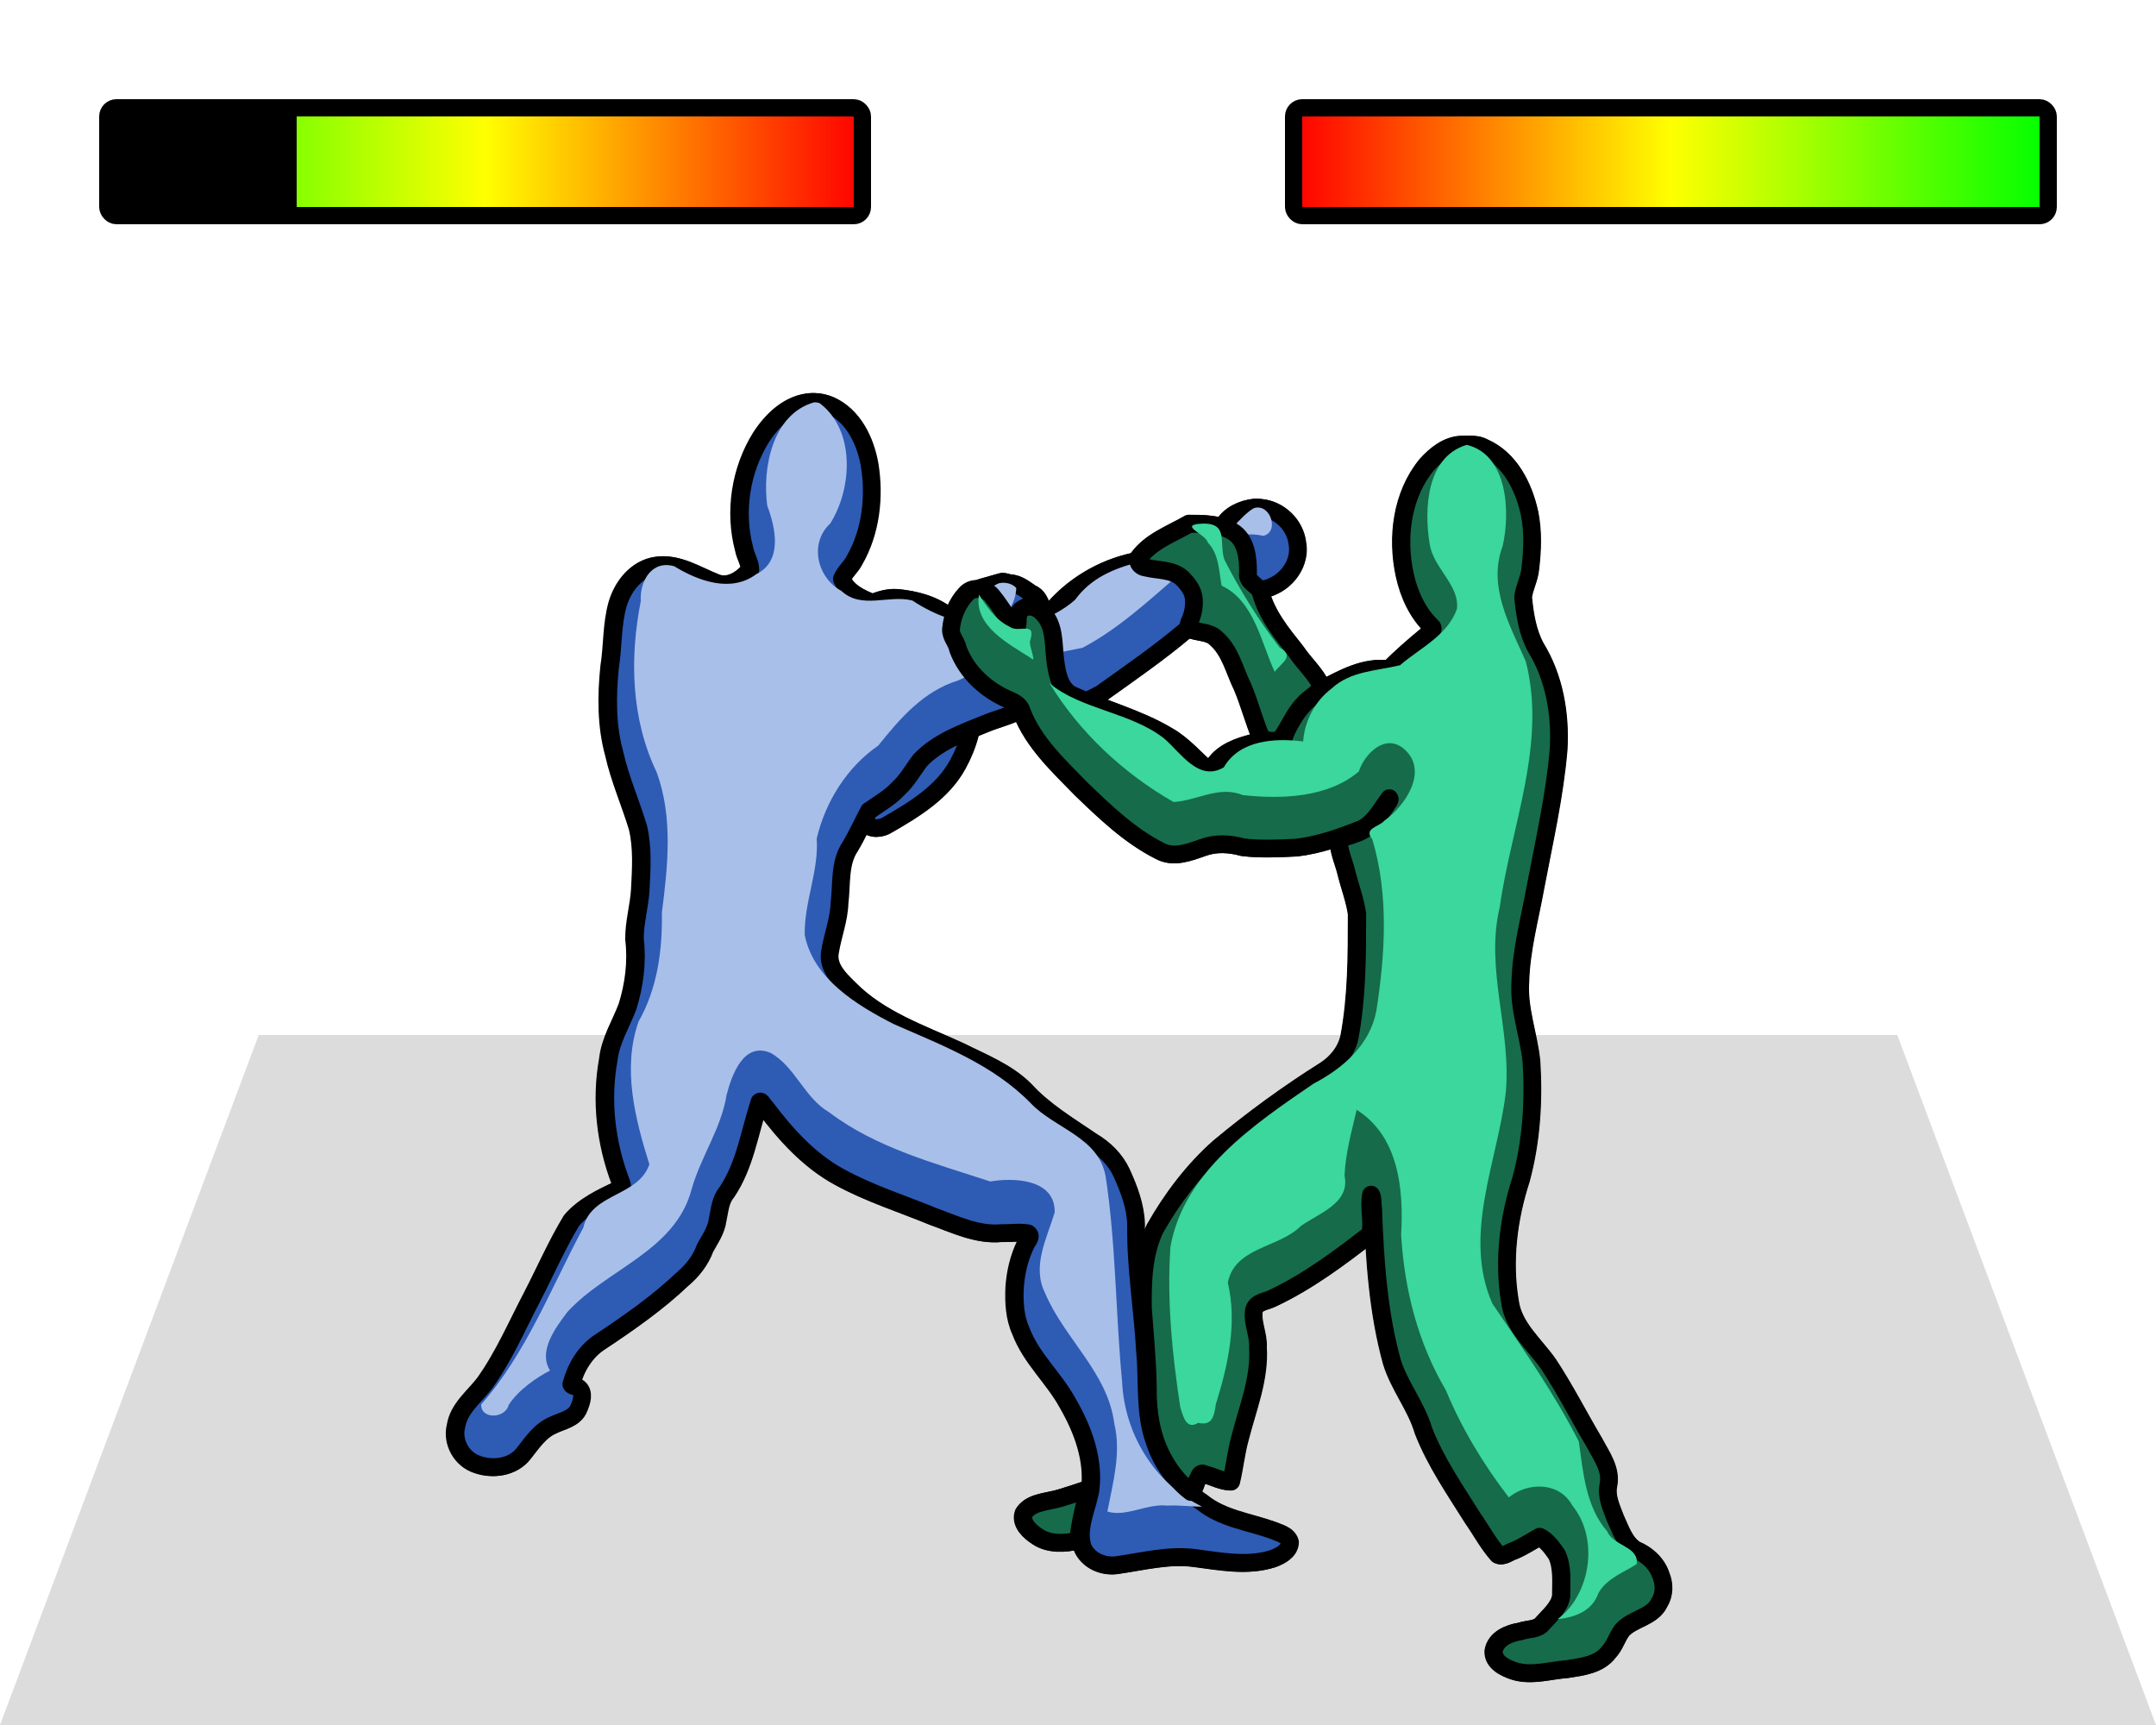 <?xml version="1.0" encoding="UTF-8" standalone="no"?>
<svg
   xmlns:dc="http://purl.org/dc/elements/1.1/"
   xmlns:cc="http://creativecommons.org/ns#"
   xmlns:rdf="http://www.w3.org/1999/02/22-rdf-syntax-ns#"
   xmlns:svg="http://www.w3.org/2000/svg"
   xmlns="http://www.w3.org/2000/svg"
   xmlns:xlink="http://www.w3.org/1999/xlink"
   xmlns:sodipodi="http://sodipodi.sourceforge.net/DTD/sodipodi-0.dtd"
   xmlns:inkscape="http://www.inkscape.org/namespaces/inkscape"
   version="1.1"
   width="500"
   height="400"
   id="svg2"
   inkscape:version="0.48.4 r9939"
   sodipodi:docname="Generic Fighting Video Game.svg">
  <sodipodi:namedview
     pagecolor="#ffffff"
     bordercolor="#666666"
     borderopacity="1"
     objecttolerance="10"
     gridtolerance="10"
     guidetolerance="10"
     inkscape:pageopacity="0"
     inkscape:pageshadow="2"
     inkscape:window-width="1680"
     inkscape:window-height="991"
     id="namedview44"
     showgrid="false"
     inkscape:zoom="0.59"
     inkscape:cx="221.27451"
     inkscape:cy="178.65742"
     inkscape:window-x="0"
     inkscape:window-y="27"
     inkscape:window-maximized="1"
     inkscape:current-layer="svg2" />
  <title
     id="title4">Generic Fighting Video Game</title>
  <desc
     id="desc6">A scene from a generic fighting game. The player to the left has lost 25% of its hit points. Both characters are idle.</desc>
  <defs
     id="defs8">
    <path
       id="fighter"
       d="M 2.5,50.5 l 0,-18 l 16,-10 l 12,23 l 16,4 m -28,-27 a 10,10 1 1 1 0,-20 a 10,10 1 1 1 0,20 l 0,45 l -15,28 m 15,-28 l 15,28"
       stroke-linejoin="round"
       stroke-linecap="round"
       stroke-width="5"
       stroke="#000"
       fill="none" />
    <linearGradient
       id="health_c_r">
      <stop
         offset="0"
         stop-color="#f00"
         id="stop12" />
      <stop
         offset=".5"
         stop-color="#ff0"
         id="stop14" />
      <stop
         offset="1"
         stop-color="#0f0"
         id="stop16" />
    </linearGradient>
    <linearGradient
       id="health_c_l">
      <stop
         offset="0"
         id="stop19" />
      <stop
         offset=".25"
         id="stop21" />
      <stop
         offset=".25"
         stop-color="#8f0"
         id="stop23" />
      <stop
         offset=".5"
         stop-color="#ff0"
         id="stop25" />
      <stop
         offset="1"
         stop-color="#f00"
         id="stop27" />
    </linearGradient>
    <rect
       id="health_b"
       x="0"
       y="0"
       rx="2"
       ry="2"
       width="175"
       height="25"
       stroke-width="4"
       stroke="black" />
    <filter
       inkscape:collect="always"
       id="filter3845">
      <feGaussianBlur
         inkscape:collect="always"
         stdDeviation="12.557"
         id="feGaussianBlur3847" />
    </filter>
    <filter
       inkscape:collect="always"
       id="filter3854"
       x="-0.278"
       width="1.555"
       y="-0.222"
       height="1.443">
      <feGaussianBlur
         inkscape:collect="always"
         stdDeviation="4.491"
         id="feGaussianBlur3856" />
    </filter>
    <filter
       inkscape:collect="always"
       id="filter3858">
      <feGaussianBlur
         inkscape:collect="always"
         stdDeviation="4.491"
         id="feGaussianBlur3860" />
    </filter>
    <filter
       inkscape:collect="always"
       id="filter3888"
       x="-0.464"
       width="1.928"
       y="-0.297"
       height="1.594">
      <feGaussianBlur
         inkscape:collect="always"
         stdDeviation="4.25"
         id="feGaussianBlur3890" />
    </filter>
    <filter
       inkscape:collect="always"
       id="filter3892">
      <feGaussianBlur
         inkscape:collect="always"
         stdDeviation="4.25"
         id="feGaussianBlur3894" />
    </filter>
  </defs>
  <path
     style="fill:#dcdcdc;fill-opacity:1"
     d="m 60,240 380,0 60,160 -500,0 z"
     id="rect34"
     inkscape:connector-curvature="0"
     sodipodi:nodetypes="ccccc" />
  <use
     x="25"
     y="25"
     xlink:href="#health_b"
     id="use36"
     fill="url(#health_c_l)" />
  <use
     x="300"
     y="25"
     xlink:href="#health_b"
     id="use38"
     fill="url(#health_c_r)" />
  <g
     id="g3062"
     transform="matrix(0.229,0,0,0.229,634.488,244.58)"
     style="stroke:#000000;stroke-width:18.006;stroke-miterlimit:4;stroke-opacity:1;stroke-dasharray:none;filter:url(#filter3845)">
    <path
       sodipodi:nodetypes="ccccccccccccc"
       inkscape:connector-curvature="0"
       id="path3832"
       d="m -1755.925,-479.027 c -6.937,1.96 -13.878,3.905 -20.812,5.875 -41.601,20.244 -19.688,81.421 -53.833,112.298 -14.28,10.067 -51.895,37.566 -64.955,49.05 -8.039,8.179 -25.003,25.463 -23.984,38.794 -2.931,9.303 15.262,36.089 25.21,38.39 5.241,7.008 15.598,5.874 22.219,1.5 27.095,-15.633 55.481,-32.858 70.844,-61.156 5.146,-9.467 9.422,-19.646 12.094,-30.094 22.634,-63.899 81.923,-77.932 73.656,-127.594 -2.669,-5.965 -4.441,-12.646 -11.188,-15.156 -6.766,-4.576 -13.149,-10.003 -21.688,-10.438 -2.507,-0.377 -5.072,-1.472 -7.562,-1.469 z"
       style="fill:#678dd8;fill-opacity:1;stroke:#000000;stroke-width:18.006;stroke-linecap:round;stroke-linejoin:round;stroke-miterlimit:4;stroke-opacity:1;stroke-dasharray:none" />
    <path
       sodipodi:nodetypes="cccccc"
       inkscape:connector-curvature="0"
       id="path3801"
       d="m -1703.675,450.66 c -10.687,2.569 -24.235,3.504 -30.625,13.813 -3.393,10.014 6.289,18.673 13.906,23.531 11.336,7.918 28.186,7.43 40.969,3.938 1.843,-17.462 6.167,-36.454 11.156,-52.25 -4.75,1.449 -28.461,9.73 -35.406,10.969 z"
       style="fill:#1f9a6b;fill-opacity:1;fill-rule:nonzero;stroke:#000000;stroke-width:18.006;stroke-linecap:round;stroke-linejoin:round;stroke-miterlimit:4;stroke-opacity:1;stroke-dasharray:none" />
    <path
       sodipodi:nodetypes="sccccccccccccccccccccccccccccccccccccccccccccccccccccccccccccccccccccccccccccccccccccs"
       inkscape:connector-curvature="0"
       id="path3818"
       d="m -1946.55,-661.152 c -0.796,-0.014 -1.578,-10e-4 -2.375,0.031 -22.435,1.131 -39.937,18.068 -51.438,35.844 -20.64,33.06 -27.207,75.264 -17.125,113.094 1.327,7.118 5.859,13.779 5.938,20.906 -7.834,10.165 -21.691,18.64 -34.656,13.25 -19.121,-7.49 -38.21,-20.41 -59.781,-17.344 -20.203,2.777 -34.323,20.681 -39.719,39.25 -5.815,20.579 -4.641,42.391 -8.031,63.469 -2.976,29.232 -3.185,59.36 4.656,87.75 5.739,25.693 16.555,49.92 24.094,75 4.824,20.48 3.388,41.898 2.312,62.781 -0.992,16.855 -6.083,33.353 -5.844,50.219 2.788,22.865 -0.287,46.37 -7.094,68.188 -6.783,17.785 -17.344,34.332 -19.469,53.719 -7.476,41.338 -2.499,84.316 12.375,123.406 0.871,2.632 2.989,7.101 -1.156,7.969 -17.418,8.061 -35.873,16.756 -48.438,31.531 -14.893,24.602 -26.482,51.323 -39.75,76.938 -15.525,29.657 -28.775,60.639 -48.281,87.875 -10.575,13.788 -26.158,25.333 -29,43.406 -4.13,16.267 5.942,33.95 21.844,38.938 15.686,5.49 35.408,2.743 46.094,-10.844 8.702,-10.852 16.559,-23.274 29.906,-29 9.469,-4.692 22.352,-6.438 26.438,-17.656 2.561,-5.908 5.591,-15.206 -0.375,-20.031 -1.909,-1.973 -6.428,-1.341 -7.438,-3.719 4.542,-17.067 14.295,-33.459 29.438,-43.094 28.985,-19.262 57.812,-39.321 83.125,-63.375 10.088,-8.482 18.456,-19.107 22.938,-31.594 5.052,-9.18 11.324,-17.876 12.688,-28.562 2.089,-9.613 2.637,-19.977 9.219,-27.781 18.538,-27.325 23.136,-60.883 33.25,-91.688 1.886,-1.871 4.293,4.639 6.188,5.656 20.719,27.531 44.324,53.697 74.781,70.312 30.381,16.729 63.827,27.161 95.906,40.406 22.01,7.891 44.209,18.825 68.219,16.562 8.822,0.276 18.337,-1.319 26.844,0.25 4.933,3.115 -1.303,8.223 -2.375,11.75 -6.418,13.253 -9.854,28.188 -10.844,42.938 -0.686,15.06 0.057,30.463 6.375,44.344 10.491,27.753 33.755,47.657 47.719,73.562 15.139,26.245 26.443,56.861 22.375,87.562 -3.37,18.737 -13.529,37.898 -8.031,57.219 5.538,14.105 21.838,21.102 36.344,18.469 25.819,-3.709 51.681,-10.498 77.969,-6.938 25.935,3.365 53.333,8.832 78.906,0.5 7.295,-2.7 16.824,-7.641 17,-16.5 -2.124,-7.842 -11.768,-9.569 -18.25,-12.406 -23.974,-8.461 -50.536,-11.696 -70.844,-28.156 -22.023,-14.71 -39.986,-36.076 -48.125,-61.625 -10.526,-28.978 -6.709,-60.441 -9.563,-90.688 -2.391,-43.222 -9.809,-86.116 -9.156,-129.5 -0.548,-18.137 -7.215,-35.599 -14.656,-51.875 -6.334,-13.589 -17.209,-24.217 -30.031,-31.812 -23.513,-16.031 -48.38,-30.799 -67.656,-51.875 -18.261,-18.371 -43.249,-27.98 -66.188,-39.469 -38.87,-17.841 -81.305,-32.09 -111.969,-63.281 -10.06,-9.831 -22.371,-21.714 -19.562,-37.156 2.593,-16.637 9.145,-32.708 9.656,-49.75 2.42,-19.154 -0.41,-40.325 10.812,-57.062 7.003,-11.7 12.697,-24.304 19.031,-36.25 10.155,-7.155 21.228,-13.29 29.688,-22.5 9.091,-8.23 14.883,-19.049 22.25,-28.688 17.709,-18.672 42.876,-27.717 66.312,-37.156 10.365,-4.302 21.623,-7.025 31.625,-11.781 27.064,-9.436 37.183,-2.759 69.906,-11.156 5.712,-1.92 10.291,-4.969 15.25,-7.312 28.956,-20.698 58.204,-40.836 85.469,-63.781 27.064,-26.42 46.87,-49.799 68.656,-44.906 7.431,5.934 17.029,1.653 24.25,-2.344 14.132,-8.279 23.734,-24.861 20.594,-41.469 -2.209,-18.405 -17.808,-33.646 -36.156,-35.594 -1.793,-0.226 -3.598,-0.401 -5.406,-0.375 -0.603,0.009 -1.21,0.033 -1.812,0.094 -12.234,1.361 -25.09,7.322 -31.25,18.25 -9.923,16.996 -46.603,29.981 -89.781,36.219 -33.115,6.927 -64.149,25.575 -85.375,51.969 -28.226,19.01 -84.075,16.716 -102.969,3.969 -14.65,-12.262 -34.002,-17.302 -52.719,-19 -8.523,-0.542 -16.759,1.963 -24.594,5.062 -12.335,-4.848 -26.193,-11.243 -31.344,-24.375 2.711,-6.956 9.369,-12.078 12.75,-18.906 16.632,-28.873 20.672,-64.367 15.25,-97.094 -4.284,-23.901 -16.392,-49.266 -39.594,-59.656 -5.106,-2.192 -10.647,-3.431 -16.219,-3.531 z"
       style="fill:#678dd8;fill-opacity:1;stroke:#000000;stroke-width:18.006;stroke-linecap:round;stroke-linejoin:round;stroke-miterlimit:4;stroke-opacity:1;stroke-dasharray:none" />
    <path
       sodipodi:nodetypes="ccccccccccccccccccccccccccccccccccccccccccccccccccccccccccccccccccccccccccccccccccccccc"
       inkscape:connector-curvature="0"
       id="path3791"
       d="m -1290.675,-617.84 c -14.182,0.434 -26.322,10.145 -35.438,20.281 -25.164,30.534 -30.525,73.766 -22.219,111.719 4.298,19.588 13,38.718 27.688,52.625 1.941,3.708 -3.788,6.434 -5.716,8.789 -13.147,10.849 -25.987,22.046 -38.034,34.148 -23.812,-3.628 -45.947,8.847 -66.272,19.438 -20.343,11.314 -34.959,31.309 -41.541,53.343 -7.776,1.052 -16.33,-1.917 -24.281,0.312 -14.329,3.391 -29.947,7.677 -40.562,18.562 -3.455,3.554 -5.711,8.221 -9.125,11.688 -14.046,-11.942 -26.199,-26.934 -42.661,-36.191 -30.771,-18.317 -66.325,-27.154 -98.495,-42.153 -11.703,-7.508 -13.809,-23.108 -15.469,-35.75 -1.851,-15.848 -0.349,-34.152 -12.625,-46.375 -4.994,-5.611 -13.614,-9.087 -20.375,-4.281 -6.277,3.375 -4.084,11.827 -5.312,17.125 -10.816,-6.488 -16.282,-19.297 -24.344,-28.75 -5.834,-8.79 -19.62,-11.87 -27.188,-3.562 -9.119,9.728 -14.647,22.943 -15.656,36.219 -0.196,7.277 5.814,12.555 7.02,19.494 8.807,24.076 29.268,42.376 52.596,52.041 5.429,2.408 10.732,5.571 12.253,11.694 12,31.395 37.519,54.743 60.436,78.381 24.273,23.319 49.167,47.324 79.542,62.621 14.021,7.687 30.029,1.192 43.779,-3.606 12.844,-4.672 27.037,-3.853 40.094,-0.219 18.058,2.288 36.468,1.216 54.625,0.406 22.886,-2.752 44.935,-10.532 66.221,-19.105 12.684,-6.586 19.344,-19.963 27.56,-30.989 1.723,1.97 -2.448,4.833 -2.906,6.906 -8.142,12.03 -17.462,25.122 -32.219,29.344 -5.133,2.504 -12.082,2.69 -15.938,7.125 0.028,11.146 5.398,21.706 7.852,32.505 3.435,13.75 8.74,27.448 10.673,41.495 -0.032,41.721 0.015,83.885 -7.712,124.969 -3.236,14.194 -12.709,25.864 -24.75,33.5 -37.373,23.524 -73.223,49.677 -107.187,77.975 -26.18,23.25 -47.578,51.607 -64.844,81.963 -12.125,24.838 -13,53.348 -12.673,80.53 1.951,27.247 4.729,54.459 5.011,81.81 -0.245,23.444 3.455,47.221 14.163,68.254 7.114,13.965 17.061,27.047 29.5,36.438 4.492,-3.016 4.841,-10.066 7.75,-14.5 0.861,-2.833 2.711,-5.641 5.938,-3.5 9.018,1.983 17.785,7.364 27.094,7.406 3.576,-14.63 5.004,-30.067 9.151,-44.688 7.617,-29.956 19.982,-59.584 17.959,-91.155 0.848,-12.554 -5.843,-24.466 -4.141,-36.876 1.404,-9.399 12.792,-9.51 19.531,-13.219 35.212,-16.605 67.954,-40.983 98.5,-64.813 2.465,-12.876 -1.928,-26.875 0.719,-39.875 2.168,3.509 1.096,9.168 2.057,13.42 1.853,52.076 5.231,105.178 19.224,155.83 7.572,24.677 24.701,44.943 31.991,69.756 12.316,31.703 31.886,59.855 49.849,88.577 8.636,12.275 15.721,25.906 25.722,37.105 5.18,2.732 10.745,-2.526 15.685,-3.927 9.218,-3.838 17.651,-9.402 26.221,-14.261 7.615,3.697 12.9,11.314 17.625,18.063 6.063,13.049 4.394,28.199 4.406,42.281 -1.893,11.13 -11.468,19.1 -18.62,27.122 -5.203,7.076 -15.164,5.668 -22.799,8.444 -11.261,1.725 -25.049,7.299 -27.018,19.996 -0.526,11.165 11.702,17.043 20.688,20 17.576,5.617 36.015,-0.595 53.75,-1.844 15.08,-2.407 32.467,-4.265 42.25,-17.438 5.946,-6.307 8.196,-15.007 13.281,-21.781 10.573,-12.073 30.357,-12.713 37.725,-27.942 5.219,-8.393 5.377,-18.752 1.587,-27.745 -4.043,-12.125 -14.05,-21.247 -25.688,-26 -11.104,-7.035 -15.18,-20.619 -20.469,-31.875 -3.995,-10.789 -9.503,-21.847 -7,-33.656 3.178,-15.841 -7.178,-29.558 -14.099,-42.76 -15.744,-26.529 -29.772,-54.276 -46.838,-80.052 -14.188,-20.068 -35.427,-37.211 -38.821,-62.981 -6.961,-41.283 -1.593,-84.06 11.196,-123.613 10.528,-38.715 13.099,-79.361 10.594,-119.312 -2.731,-27.156 -13.152,-53.332 -11.287,-80.937 0.851,-32.794 9.763,-64.704 15.547,-96.878 8.717,-46.046 19.329,-91.97 23.246,-138.711 2.047,-35.597 -4.245,-72.473 -23.099,-103.138 -8.458,-15.561 -11.144,-33.528 -12.875,-50.898 1.103,-9.967 6.504,-19.025 7.312,-29.125 2.226,-18.595 2.923,-37.829 -0.844,-56.25 -5.902,-26.543 -19.74,-54.509 -45.781,-66 -6.928,-4.024 -15.037,-2.853 -22.687,-2.969 z"
       style="fill:#1f9a6b;fill-opacity:1;fill-rule:nonzero;stroke:#000000;stroke-width:18.006;stroke-linecap:round;stroke-linejoin:round;stroke-miterlimit:4;stroke-opacity:1;stroke-dasharray:none" />
    <path
       inkscape:connector-curvature="0"
       id="path3793"
       d="m -1566.706,-537.808 c -17.838,10.272 -38.829,17.646 -51.312,34.781 -2.369,4.952 2.851,9.362 7.562,9.625 12.042,2.965 26.241,1.703 36.031,10.312 6.151,6.146 12.187,13.528 12.187,22.594 0.537,7.815 -1.251,15.384 -4.594,22.438 -1.351,3.313 -1.285,7.086 2.938,7.812 8.308,2.718 18.155,2.029 24.625,8.812 14.258,12.353 18.459,32.363 26.689,48.978 6.897,16.448 11.38,33.877 18.217,50.24 5.21,4.861 13.99,5.517 20.063,2.25 8.436,-11.113 13.209,-24.896 23.062,-35 5.49,-6.542 13.836,-10.271 18.688,-17.5 -6.03,-13.711 -17.779,-23.653 -25.969,-36 -14.558,-18.27 -30.051,-37.101 -36,-60.156 -3.014,-7.28 -14.493,-10.385 -12.844,-19.438 0.214,-14.966 -1.637,-33.463 -15.719,-41.969 -12.987,-7.767 -29.07,-7.727 -43.625,-7.781 z"
       style="fill:#1f9a6b;fill-opacity:1;fill-rule:nonzero;stroke:#000000;stroke-width:18.006;stroke-linecap:round;stroke-linejoin:round;stroke-miterlimit:4;stroke-opacity:1;stroke-dasharray:none" />
  </g>
  <path
     sodipodi:nodetypes="ccccccccccccc"
     inkscape:connector-curvature="0"
     id="path3851"
     d="m 232.529,134.923 c -1.588,0.449 -3.177,0.894 -4.764,1.345 -9.523,4.634 -4.507,18.638 -12.323,25.707 -3.269,2.305 -11.88,8.6 -14.869,11.228 -1.84,1.872 -5.724,5.829 -5.49,8.88 -0.671,2.13 3.494,8.261 5.771,8.788 1.2,1.604 3.571,1.345 5.086,0.343 6.202,-3.579 12.701,-7.522 16.217,-14 1.178,-2.167 2.157,-4.497 2.768,-6.889 5.181,-14.627 18.753,-17.84 16.861,-29.208 -0.611,-1.365 -1.017,-2.895 -2.561,-3.47 -1.549,-1.047 -3.01,-2.29 -4.965,-2.389 -0.574,-0.086 -1.161,-0.337 -1.731,-0.336 z"
     style="fill:#2e5bb4;fill-opacity:1;stroke:#000000;stroke-width:4.122;stroke-linecap:round;stroke-linejoin:round;stroke-miterlimit:4;stroke-opacity:1;stroke-dasharray:none" />
  <path
     sodipodi:nodetypes="cccccc"
     inkscape:connector-curvature="0"
     id="path3853"
     d="m 244.49,347.743 c -2.446,0.588 -5.548,0.802 -7.011,3.162 -0.777,2.292 1.44,4.275 3.183,5.387 2.595,1.813 6.452,1.701 9.378,0.901 0.422,-3.997 1.412,-8.345 2.554,-11.961 -1.087,0.332 -6.515,2.227 -8.105,2.511 z"
     style="fill:#166b4b;fill-opacity:1;fill-rule:nonzero;stroke:#000000;stroke-width:4.122;stroke-linecap:round;stroke-linejoin:round;stroke-miterlimit:4;stroke-opacity:1;stroke-dasharray:none" />
  <path
     style="fill:#a8bfe9;fill-opacity:1;stroke:none;filter:url(#filter3854)"
     d="m 231.656,135.25 c -6.24,2.521 -4.764,11.932 -6.594,16.469 3.664,-4.761 10.375,-9.035 10.625,-15.375 -0.95,-1.071 -2.683,-1.42 -4.031,-1.094 z m -11.562,24.531 c -5.716,6.193 -16.364,8.684 -18.656,17.406 0.727,2.388 3.193,3.434 4.75,1.094 7.069,-3.897 12.612,-10.9 14.25,-18.844 l -0.344,0.344 z"
     id="path3842"
     inkscape:connector-curvature="0" />
  <path
     sodipodi:nodetypes="sccccccccccccccccccccccccccccccccccccccccccccccccccccccccccccccccccccccccccccccccccccs"
     inkscape:connector-curvature="0"
     id="path3855"
     d="m 188.892,93.232 c -0.182,-0.003 -0.361,-2.29e-4 -0.544,0.007 -5.136,0.259 -9.142,4.136 -11.775,8.205 -4.725,7.568 -6.228,17.229 -3.92,25.889 0.304,1.629 1.341,3.154 1.359,4.786 -1.793,2.327 -4.965,4.267 -7.933,3.033 -4.377,-1.715 -8.747,-4.672 -13.685,-3.97 -4.625,0.636 -7.857,4.734 -9.092,8.985 -1.331,4.711 -1.062,9.704 -1.838,14.529 -0.681,6.692 -0.729,13.589 1.066,20.087 1.314,5.882 3.79,11.428 5.515,17.169 1.104,4.688 0.775,9.591 0.529,14.372 -0.227,3.858 -1.393,7.635 -1.338,11.496 0.638,5.234 -0.066,10.615 -1.624,15.609 -1.553,4.071 -3.97,7.859 -4.457,12.297 -1.711,9.463 -0.572,19.301 2.833,28.25 0.199,0.603 0.684,1.626 -0.265,1.824 -3.987,1.845 -8.212,3.836 -11.088,7.218 -3.409,5.632 -6.062,11.749 -9.099,17.612 -3.554,6.789 -6.587,13.881 -11.052,20.116 -2.421,3.156 -5.988,5.799 -6.639,9.936 -0.945,3.724 1.36,7.772 5,8.913 3.591,1.257 8.105,0.628 10.552,-2.482 1.992,-2.484 3.791,-5.328 6.846,-6.639 2.168,-1.074 5.117,-1.474 6.052,-4.042 0.586,-1.352 1.28,-3.481 -0.086,-4.585 -0.437,-0.452 -1.471,-0.307 -1.703,-0.851 1.04,-3.907 3.272,-7.659 6.739,-9.865 6.635,-4.409 13.234,-9.001 19.029,-14.508 2.309,-1.942 4.225,-4.374 5.251,-7.232 1.156,-2.102 2.592,-4.092 2.904,-6.538 0.478,-2.2 0.604,-4.573 2.11,-6.36 4.244,-6.255 5.296,-13.937 7.611,-20.989 0.432,-0.428 0.983,1.062 1.416,1.295 4.743,6.302 10.146,12.292 17.119,16.096 6.955,3.83 14.611,6.218 21.954,9.25 5.038,1.806 10.12,4.309 15.616,3.791 2.02,0.063 4.198,-0.302 6.145,0.057 1.129,0.713 -0.298,1.882 -0.544,2.69 -1.469,3.034 -2.256,6.453 -2.482,9.829 -0.157,3.447 0.013,6.973 1.459,10.151 2.402,6.353 7.727,10.909 10.924,16.84 3.466,6.008 6.053,13.016 5.122,20.044 -0.771,4.289 -3.097,8.675 -1.838,13.098 1.268,3.229 4.999,4.831 8.32,4.228 5.91,-0.849 11.831,-2.403 17.848,-1.588 5.937,0.77 12.209,2.022 18.063,0.114 1.67,-0.618 3.851,-1.749 3.892,-3.777 -0.486,-1.795 -2.694,-2.19 -4.178,-2.84 -5.488,-1.937 -11.568,-2.677 -16.217,-6.445 -5.041,-3.367 -9.153,-8.258 -11.017,-14.107 -2.41,-6.633 -1.536,-13.836 -2.189,-20.76 -0.547,-9.894 -2.245,-19.713 -2.096,-29.645 -0.125,-4.152 -1.652,-8.149 -3.355,-11.875 -1.45,-3.111 -3.939,-5.544 -6.875,-7.282 -5.382,-3.67 -11.075,-7.05 -15.488,-11.875 -4.18,-4.205 -9.9,-6.405 -15.151,-9.035 -8.898,-4.084 -18.612,-7.346 -25.631,-14.486 -2.303,-2.25 -5.121,-4.971 -4.478,-8.506 0.594,-3.808 2.093,-7.487 2.21,-11.389 0.554,-4.385 -0.094,-9.231 2.475,-13.062 1.603,-2.678 2.907,-5.564 4.357,-8.298 2.325,-1.638 4.86,-3.042 6.796,-5.151 2.081,-1.884 3.407,-4.361 5.093,-6.567 4.054,-4.274 9.815,-6.345 15.18,-8.506 2.373,-0.985 4.95,-1.608 7.239,-2.697 6.195,-2.16 8.512,-0.632 16.003,-2.554 1.307,-0.439 2.356,-1.138 3.491,-1.674 6.629,-4.738 13.324,-9.348 19.565,-14.601 6.195,-6.048 10.729,-11.4 15.717,-10.28 1.701,1.358 3.898,0.378 5.551,-0.537 3.235,-1.895 5.433,-5.691 4.714,-9.493 -0.506,-4.213 -4.077,-7.702 -8.277,-8.148 -0.411,-0.052 -0.824,-0.092 -1.238,-0.086 -0.138,0.002 -0.277,0.008 -0.415,0.021 -2.8,0.312 -5.743,1.676 -7.154,4.178 -2.272,3.891 -10.668,6.863 -20.552,8.291 -7.581,1.586 -14.685,5.855 -19.544,11.896 -6.461,4.352 -19.246,3.827 -23.571,0.908 -3.354,-2.807 -7.784,-3.961 -12.068,-4.349 -1.951,-0.124 -3.836,0.449 -5.63,1.159 -2.824,-1.11 -5.996,-2.574 -7.175,-5.58 0.621,-1.592 2.145,-2.765 2.919,-4.328 3.807,-6.61 4.732,-14.735 3.491,-22.226 -0.981,-5.471 -3.752,-11.278 -9.064,-13.656 -1.169,-0.502 -2.437,-0.786 -3.713,-0.808 z"
     style="fill:#2e5bb4;fill-opacity:1;stroke:#000000;stroke-width:4.122;stroke-linecap:round;stroke-linejoin:round;stroke-miterlimit:4;stroke-opacity:1;stroke-dasharray:none" />
  <path
     style="fill:#a8bfe9;fill-opacity:1;stroke:none;filter:url(#filter3858)"
     d="m 188.719,93.312 c -9.609,2.806 -11.973,15.274 -10.781,23.969 1.935,5.15 3.612,12.817 -2.531,15.844 -5.879,4.418 -13.501,1.568 -19.031,-1.812 -5.184,-1.529 -8.053,3.417 -7.77,8.078 -2.612,13.232 -2.249,27.319 3.677,39.672 3.819,10.414 2.605,21.714 1.219,32.5 0.136,8.782 -1.034,17.61 -5.406,25.312 -3.845,10.87 -0.785,22.588 2.5,33.125 -2.609,7.553 -13.473,6.605 -15.312,14.656 -7.465,13.873 -13.191,29.088 -23.688,41 -0.14,3.548 5.612,3.313 6.375,0.125 2.267,-3.506 6.543,-6.414 9.594,-7.969 -2.835,-4.529 1.28,-9.937 4.031,-13.594 9.07,-9.95 25.059,-14.099 28.812,-28.5 2.144,-7.551 6.852,-14.004 8.094,-21.812 1.23,-4.734 3.984,-12.416 10.219,-9.75 5.709,3.187 7.798,10.418 13.593,13.781 10.941,8.282 24.54,11.818 37.344,16.032 5.578,-0.961 15.099,-0.537 14.938,7.156 -1.817,6.098 -5.359,12.469 -2.219,18.75 4.456,10.542 14.533,18.421 16.031,30.188 1.68,6.84 -0.36,13.974 -1.594,20.438 4.358,1.343 9.185,-1.893 13.812,-1.375 2.595,-0.181 6.443,0.328 8.125,0.219 -11.054,-5.373 -18.007,-16.916 -18.531,-29.094 -1.52,-15.775 -1.4,-31.829 -3.812,-47.469 -1.628,-9.13 -11.731,-11.042 -17.359,-16.956 -8.749,-8.981 -20.536,-13.414 -31.703,-18.326 -8.61,-4.37 -18.761,-10.557 -20.719,-20.719 -0.144,-7.633 3.295,-14.759 2.781,-22.344 2.044,-8.625 7.054,-16.574 14.281,-21.562 5.022,-6.274 10.536,-12.661 18.531,-15.094 9.011,-4.524 19.162,-5.524 28.812,-7.562 8.241,-4.34 15.218,-10.786 22.217,-16.853 5.034,-5.468 11.74,-10.875 19.72,-9.116 3.808,-0.828 1.694,-7.706 -2.219,-6.406 -3.309,1.941 -5.592,6.375 -9.688,7.688 -10.353,5.005 -24.269,3.274 -31.75,13.562 -10.57,9.182 -26.71,7.519 -37.719,0.156 -5.51,-1.413 -11.735,2.155 -16.5,-2.25 -5.608,-3.053 -7.48,-11.061 -2.562,-15.594 5.11,-8.091 5.881,-21.548 -2.375,-27.875 -0.475,-0.197 -0.93,-0.294 -1.438,-0.219 z"
     id="path3844"
     inkscape:connector-curvature="0" />
  <path
     sodipodi:nodetypes="ccccccccccccccccccccccccccccccccccccccccccccccccccccccccccccccccccccccccccccccccccccccc"
     inkscape:connector-curvature="0"
     id="path3857"
     d="m 339.032,103.147 c -3.247,0.099 -6.026,2.322 -8.112,4.643 -5.76,6.99 -6.988,16.886 -5.086,25.574 0.984,4.484 2.976,8.863 6.338,12.047 0.444,0.849 -0.867,1.473 -1.309,2.012 -3.01,2.484 -5.949,5.047 -8.707,7.817 -5.451,-0.831 -10.518,2.025 -15.171,4.45 -4.657,2.59 -8.003,7.167 -9.509,12.211 -1.78,0.241 -3.738,-0.439 -5.558,0.071 -3.28,0.776 -6.855,1.757 -9.285,4.249 -0.791,0.813 -1.307,1.882 -2.089,2.675 -3.215,-2.734 -5.997,-6.166 -9.766,-8.285 -7.044,-4.193 -15.183,-6.216 -22.547,-9.649 -2.679,-1.719 -3.161,-5.29 -3.541,-8.184 -0.424,-3.628 -0.08,-7.818 -2.89,-10.616 -1.143,-1.284 -3.116,-2.08 -4.664,-0.98 -1.437,0.772 -0.935,2.707 -1.216,3.92 -2.476,-1.485 -3.727,-4.417 -5.573,-6.581 -1.335,-2.012 -4.491,-2.717 -6.224,-0.816 -2.087,2.227 -3.353,5.252 -3.584,8.291 -0.045,1.666 1.331,2.874 1.607,4.463 2.016,5.511 6.7,9.701 12.04,11.913 1.243,0.551 2.457,1.275 2.805,2.677 2.747,7.187 8.589,12.532 13.835,17.943 5.557,5.338 11.255,10.833 18.208,14.335 3.21,1.76 6.874,0.273 10.022,-0.825 2.94,-1.069 6.189,-0.882 9.178,-0.05 4.134,0.524 8.348,0.278 12.505,0.093 5.239,-0.63 10.286,-2.411 15.159,-4.373 2.904,-1.508 4.428,-4.57 6.309,-7.094 0.394,0.451 -0.56,1.106 -0.665,1.581 -1.864,2.754 -3.997,5.751 -7.375,6.717 -1.175,0.573 -2.766,0.616 -3.648,1.631 0.006,2.552 1.236,4.969 1.798,7.441 0.786,3.148 2.001,6.283 2.443,9.499 -0.007,9.551 0.003,19.203 -1.765,28.607 -0.741,3.249 -2.909,5.921 -5.666,7.669 -8.555,5.385 -16.762,11.372 -24.537,17.85 -5.993,5.322 -10.891,11.814 -14.844,18.763 -2.776,5.686 -2.976,12.212 -2.901,18.435 0.447,6.237 1.082,12.466 1.147,18.728 -0.056,5.367 0.791,10.81 3.242,15.624 1.629,3.197 3.905,6.192 6.753,8.341 1.028,-0.691 1.108,-2.304 1.774,-3.319 0.197,-0.649 0.621,-1.291 1.359,-0.801 2.064,0.454 4.071,1.686 6.202,1.695 0.819,-3.349 1.145,-6.883 2.095,-10.23 1.744,-6.857 4.574,-13.64 4.111,-20.867 0.194,-2.874 -1.338,-5.601 -0.948,-8.441 0.321,-2.152 2.928,-2.177 4.471,-3.026 8.061,-3.801 15.556,-9.382 22.548,-14.837 0.564,-2.947 -0.441,-6.152 0.165,-9.128 0.496,0.803 0.251,2.099 0.471,3.072 0.424,11.921 1.197,24.077 4.401,35.672 1.733,5.649 5.654,10.288 7.323,15.968 2.819,7.257 7.299,13.702 11.411,20.277 1.977,2.81 3.599,5.93 5.888,8.494 1.186,0.625 2.46,-0.578 3.591,-0.899 2.11,-0.879 4.041,-2.152 6.002,-3.264 1.743,0.846 2.953,2.59 4.035,4.135 1.388,2.987 1.006,6.455 1.009,9.679 -0.433,2.548 -2.625,4.372 -4.262,6.209 -1.191,1.62 -3.471,1.298 -5.219,1.933 -2.578,0.395 -5.734,1.671 -6.185,4.577 -0.12,2.556 2.679,3.901 4.736,4.578 4.023,1.286 8.244,-0.136 12.304,-0.422 3.452,-0.551 7.432,-0.976 9.672,-3.992 1.361,-1.444 1.876,-3.435 3.04,-4.986 2.42,-2.764 6.949,-2.91 8.636,-6.396 1.195,-1.921 1.231,-4.293 0.363,-6.351 -0.925,-2.776 -3.216,-4.864 -5.88,-5.952 -2.542,-1.61 -3.475,-4.72 -4.686,-7.297 -0.915,-2.47 -2.175,-5.001 -1.602,-7.704 0.727,-3.626 -1.643,-6.766 -3.228,-9.788 -3.604,-6.073 -6.815,-12.425 -10.722,-18.325 -3.248,-4.594 -8.11,-8.518 -8.887,-14.417 -1.593,-9.45 -0.365,-19.243 2.563,-28.297 2.41,-8.862 2.998,-18.167 2.425,-27.313 -0.625,-6.216 -3.011,-12.208 -2.584,-18.528 0.195,-7.507 2.235,-14.812 3.559,-22.177 1.996,-10.541 4.425,-21.053 5.321,-31.753 0.469,-8.149 -0.972,-16.59 -5.288,-23.61 -1.936,-3.562 -2.551,-7.675 -2.947,-11.651 0.252,-2.282 1.489,-4.355 1.674,-6.667 0.509,-4.257 0.669,-8.66 -0.193,-12.877 -1.351,-6.076 -4.519,-12.478 -10.48,-15.108 -1.586,-0.921 -3.442,-0.653 -5.194,-0.68 z"
     style="fill:#166b4b;fill-opacity:1;fill-rule:nonzero;stroke:#000000;stroke-width:4.122;stroke-linecap:round;stroke-linejoin:round;stroke-miterlimit:4;stroke-opacity:1;stroke-dasharray:none" />
  <path
     inkscape:connector-curvature="0"
     id="path3859"
     d="m 275.844,121.467 c -4.083,2.351 -8.889,4.04 -11.746,7.962 -0.542,1.134 0.653,2.143 1.731,2.203 2.757,0.679 6.007,0.39 8.248,2.361 1.408,1.407 2.79,3.097 2.79,5.172 0.123,1.789 -0.286,3.522 -1.052,5.136 -0.309,0.758 -0.294,1.622 0.672,1.788 1.902,0.622 4.156,0.464 5.637,2.017 3.264,2.828 4.226,7.408 6.11,11.212 1.579,3.765 2.605,7.755 4.17,11.501 1.193,1.113 3.203,1.263 4.593,0.515 1.931,-2.544 3.024,-5.699 5.279,-8.012 1.257,-1.497 3.167,-2.351 4.278,-4.006 -1.38,-3.139 -4.07,-5.415 -5.945,-8.241 -3.333,-4.182 -6.879,-8.493 -8.241,-13.771 -0.69,-1.667 -3.318,-2.377 -2.94,-4.45 0.049,-3.426 -0.375,-7.66 -3.598,-9.607 -2.973,-1.778 -6.655,-1.769 -9.986,-1.781 z"
     style="fill:#166b4b;fill-opacity:1;fill-rule:nonzero;stroke:#000000;stroke-width:4.122;stroke-linecap:round;stroke-linejoin:round;stroke-miterlimit:4;stroke-opacity:1;stroke-dasharray:none" />
  <path
     style="fill:#3bd79c;fill-opacity:1;fill-rule:nonzero;stroke:none;filter:url(#filter3892)"
     d="m 340.031,103.188 c -9.211,2.849 -9.791,14.829 -8.5,22.812 0.743,5.614 7.03,9.691 6.344,15.188 -2.137,6.171 -8.652,9.127 -13.188,13.062 -5.456,1.34 -11.452,1.311 -15.875,5.406 -3.847,2.904 -6.262,7.494 -6.594,12.281 -6.625,-0.842 -14.769,-0.33 -18.406,6 -5.89,3.476 -10.074,-3.55 -13.906,-6.75 -7.721,-6.043 -19.424,-6.716 -26.531,-12.781 6.963,11.387 17.202,20.97 28.781,27.562 5.358,-0.257 10.506,-3.891 16.062,-1.594 8.991,0.979 19.711,0.609 26.906,-5.469 1.362,-4.167 6.133,-8.937 10.469,-5.25 5.872,5.055 0.256,13.256 -4.562,16.656 -1.268,1.495 -4.891,1.702 -2.781,4.312 3.873,12.859 2.973,26.709 0.938,39.781 -1.503,7.931 -7.771,13.334 -14.583,16.883 -13.755,9.416 -30.075,20.374 -33.167,37.836 -0.848,12.396 0.415,24.998 2.281,37.188 0.695,2.217 1.409,5.303 4.156,3.625 3.241,0.722 3.656,-1.427 4.094,-4.312 2.844,-9.133 4.977,-18.761 2.781,-28.188 1.603,-8.306 11.853,-8.011 16.938,-13.156 4.112,-2.92 11.501,-5.284 10.125,-11.656 0.221,-5.199 1.639,-10.227 2.812,-15.281 9.783,6.164 10.926,18.506 10.312,29 0.762,12.757 3.909,25.048 10.375,36.031 3.69,8.896 8.767,17.293 14.594,24.844 4.466,-3.613 11.74,-3.619 14.75,1.906 6.297,7.757 4.151,20.723 -3.438,26.344 4.085,-0.44 8.033,-1.898 9.469,-6.031 1.912,-3.47 5.996,-4.846 8.875,-6.75 0.61,-4.103 -5.46,-4.201 -6.812,-7.562 -5.006,-5.754 -5.603,-13.745 -6.599,-20.849 -5.709,-11.223 -13.072,-21.659 -20.088,-32.057 -6.882,-15.855 1.162,-32.711 3.125,-48.688 1.421,-14.507 -4.839,-28.783 -1.379,-43.176 2.629,-18.826 10.959,-37.929 6.035,-57.012 -3.686,-8.357 -8.9,-17.361 -5.344,-26.781 1.791,-7.909 1.126,-21.141 -8.344,-23.406 l -0.125,0.031 z m -113,34.719 c -1.198,7.234 6.812,11.344 12,14.656 1.615,1.593 -0.565,-3.029 -0.125,-4 1.439,-4.743 -2.598,-1.618 -4.781,-3.25 -3.27,-1.548 -5.247,-4.626 -7.094,-7.406 z"
     id="path3868"
     inkscape:connector-curvature="0" />
  <path
     style="fill:#3bd79c;fill-opacity:1;fill-rule:nonzero;stroke:none;filter:url(#filter3888)"
     d="m 277.719,121.5 c -3.768,0.573 1.94,2.401 2.406,4.344 2.645,2.626 2.603,7.167 3.188,9.969 7.642,3.56 9.245,13.575 12.312,19.969 1.487,-2.057 4.766,-3.583 1.156,-5.594 -4.928,-6.399 -9.236,-13.337 -12.844,-20.438 -1.364,-4.124 1.353,-9.037 -6.219,-8.25 z"
     id="path3870"
     inkscape:connector-curvature="0" />
</svg>
